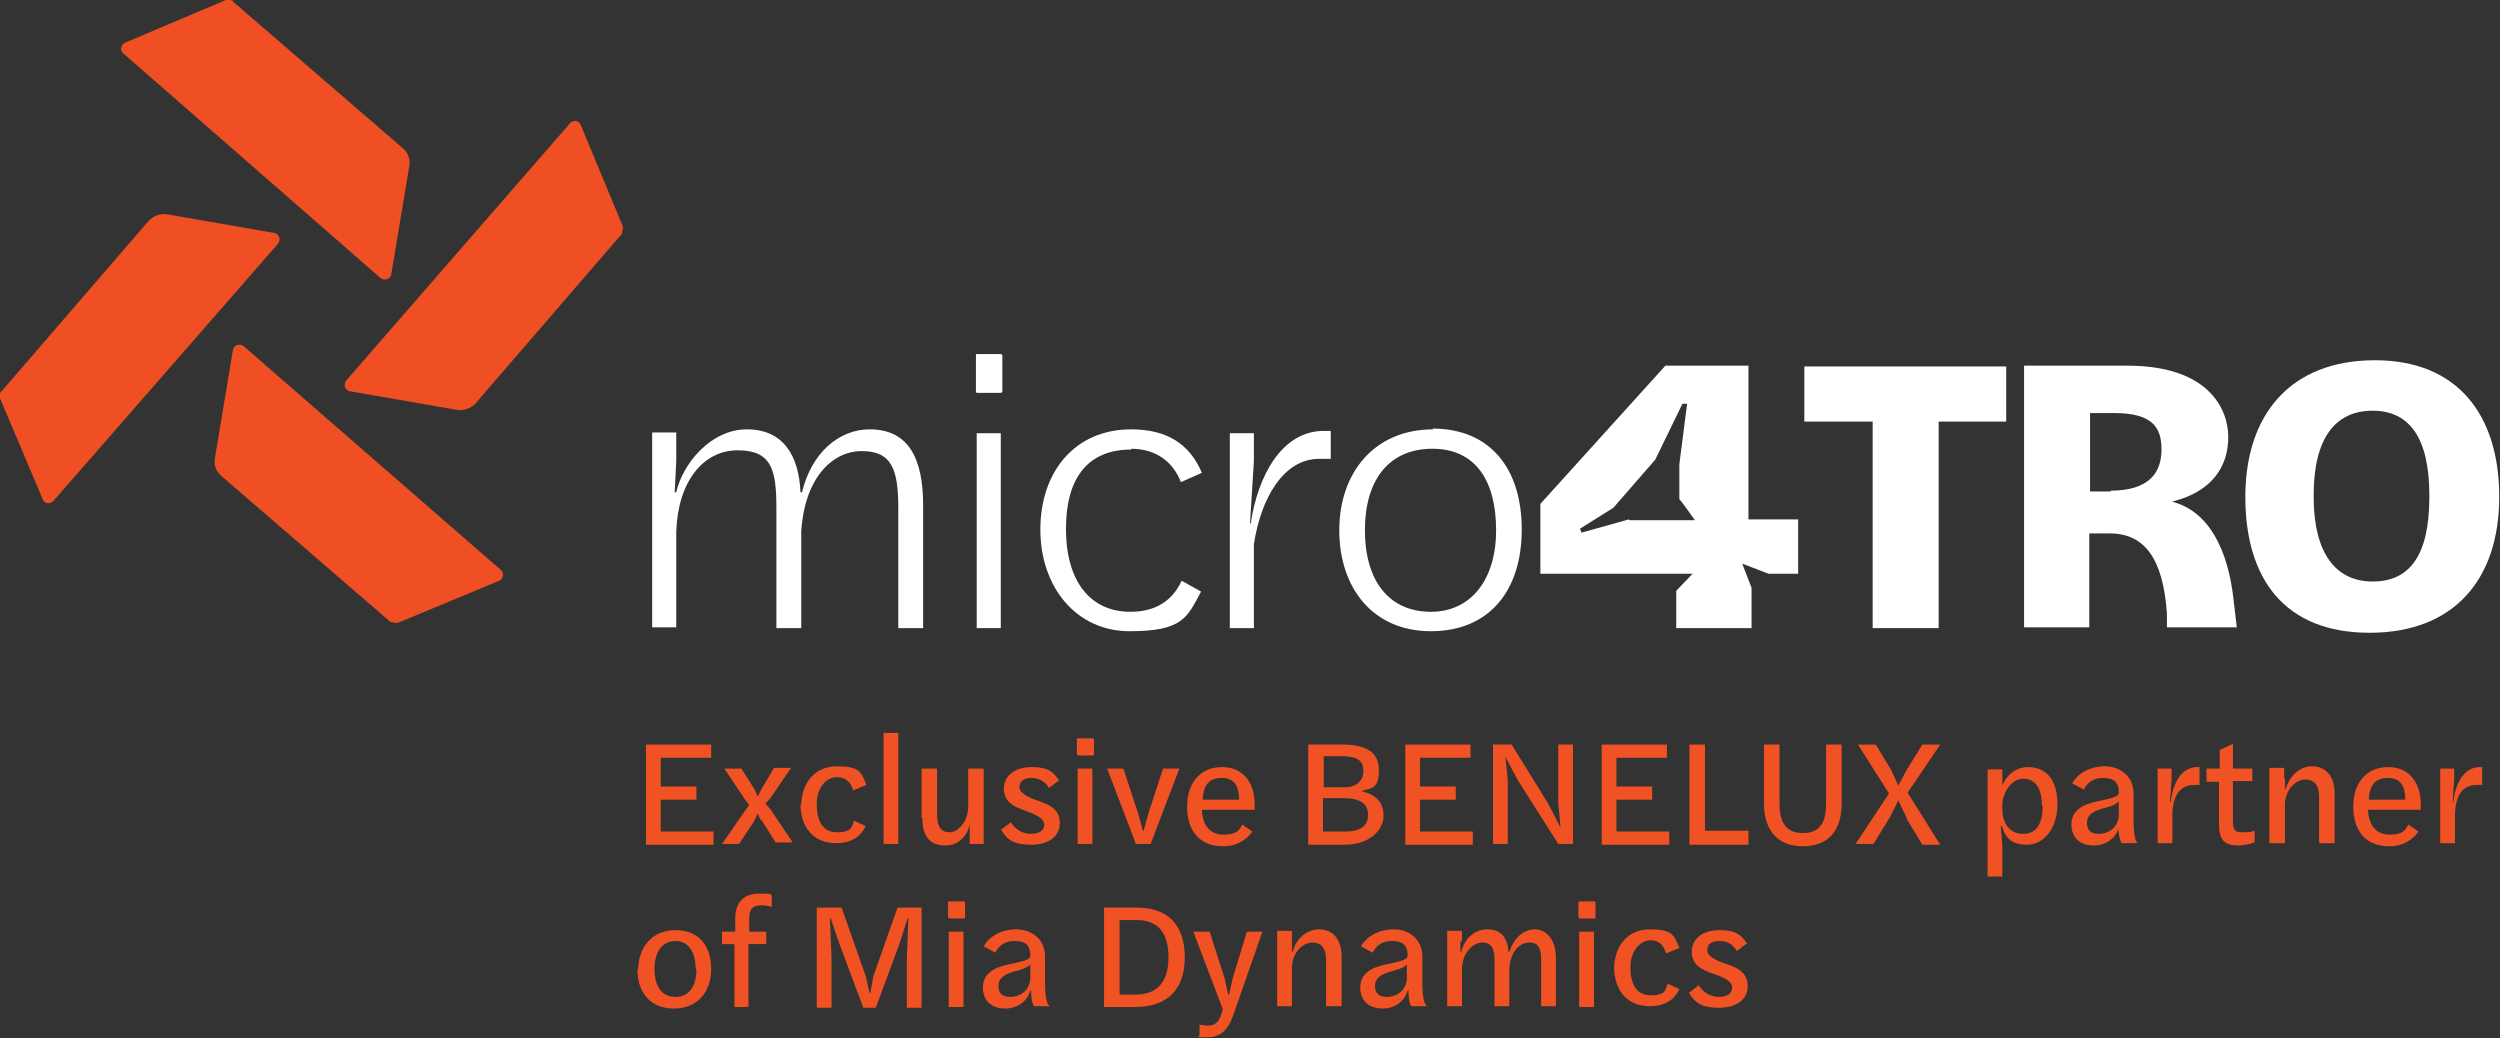 <?xml version="1.0" encoding="UTF-8"?>
<svg xmlns="http://www.w3.org/2000/svg" id="Layer_1" version="1.1" viewBox="0 0 322 133.7">
  <rect x="0" y="0" width="322" height="133.7" fill="#333333" stroke="none"/>
  <defs>
    <style>
      .st0 {
        fill: #f04e23;
      }

      .st1 {
        fill: #fff;
      }

      .st2 {
        fill: #f05223;
      }
    </style>
  </defs>
  <g>
    <g id="_Radial_Repeat_">
      <path class="st0" d="M50.4,80.2l-21.9-18.9c-.7-.6-1-1.5-.8-2.4l2.3-13.8c.1-.7.9-.9,1.4-.5l33.1,28.8c.5.4.3,1.2-.2,1.4l-13,5.4c-.3.1-.6,0-.9-.1"></path>
    </g>
    <g id="_Radial_Repeat_-2">
      <path class="st0" d="M.2,50.4l18.9-21.9c.6-.7,1.5-1,2.4-.9l13.8,2.4c.7.1.9.9.5,1.4L6.9,64.5c-.4.5-1.2.4-1.4-.2L0,51.3c-.1-.3,0-.6.1-.9"></path>
    </g>
    <g id="_Radial_Repeat_-3">
      <path class="st0" d="M30,.2l21.9,18.9c.7.6,1,1.5.8,2.4l-2.3,13.8c-.1.7-.9.9-1.4.5L15.9,6.9c-.5-.4-.3-1.2.2-1.4L29.1,0c.3-.1.6,0,.9.1"></path>
    </g>
    <g id="_Radial_Repeat_-4">
      <path class="st0" d="M80.2,30l-18.9,21.9c-.6.7-1.5,1-2.4.9l-13.8-2.4c-.7-.1-.9-.9-.5-1.4l28.8-33.1c.4-.5,1.2-.4,1.4.2l5.4,13c.1.3,0,.6-.1.9"></path>
    </g>
  </g>
  <g>
    <path class="st1" d="M112,55.3c-4,0-7.5,3.1-8.7,8.1h-.2c-.2-4.7-2.2-8.1-6.9-8.1s-8.3,4.5-9.1,8.1h-.2s.2-3.7.2-4.1v-3.6h-3.1v25.1h3.1v-12.3c.2-6.5,3.5-10.5,7.9-10.5s5,2.5,5,7.5v15.4h3.2v-12.4c.4-6.8,3.9-10.4,7.8-10.4s4.7,2.4,4.7,7.4v15.4h3.2v-15.8c0-6.1-1.9-9.8-6.9-9.8h0Z"></path>
    <rect class="st1" x="125.8" y="55.8" width="3.1" height="25.1"></rect>
    <path class="st1" d="M128.9,45.6h-3c-.2,0-.2,0-.2.2v4.6c0,.1,0,.2.2.2h3c.1,0,.2-.1.2-.2v-4.6c0-.1-.1-.2-.2-.2Z"></path>
    <path class="st1" d="M145.7,57.8c3.2,0,5.4,1.7,6.4,4.3l2.7-1.2c-1.6-3.8-4.6-5.6-9.1-5.6-7.3,0-11.7,5.5-11.7,12.9s4.6,13.1,11.5,13.1,7.4-1.8,9.2-5.1l-2.5-1.4c-1.2,2.6-3.4,4-6.6,4-5,0-8.3-3.7-8.3-10.7s3.2-10.2,8.4-10.2h0Z"></path>
    <path class="st1" d="M161.3,67.4h-.3l.5-8v-3.6h-3.1v25.1h3.1v-10.8c.9-5.9,3.8-11,8.4-11s1.1,0,1.5,0v-3.6h-.9c-5.4,0-8.5,5.8-9.4,11.9h0Z"></path>
    <path class="st1" d="M184.6,55.3c-7.6,0-12.1,5.6-12.1,13s4.3,13,11.8,13,11.7-5.2,11.7-13.1-4.1-13-11.5-13h0ZM184.3,78.8c-5.4,0-8.5-4-8.5-10.5s3.1-10.5,8.7-10.5,8.2,4.2,8.2,10.5-3.2,10.5-8.4,10.5h0Z"></path>
    <path class="st1" d="M225.4,47.1h-10.9l-16.1,17.8v9h19.6l-2.1,2.2v4.8h9.7v-5.2l-1.2-3.1,3.4,1.3h3.8v-7h-6.4v-19.8h0ZM209.8,66.9l-6.1,1.7-.2-.5,4.3-2.7,5.4-6.2,3.5-7.2h.6c0,.1-1,7.8-1,7.8v4.5c.1,0,2,2.7,2,2.7h-8.4Z"></path>
    <polygon class="st1" points="232.4 54.3 241.2 54.3 241.2 80.9 249.7 80.9 249.7 54.3 258.4 54.3 258.4 47.2 232.4 47.2 232.4 54.3"></polygon>
    <path class="st1" d="M279.8,64.6c5.2-1.3,7.2-4.6,7.2-8.3s-2.6-9.2-13-9.2h-13.3v33.7h8.4v-12.1h2.6c4.5,0,6.9,3.2,7.4,10.3v1.8h9l-.4-3.4c-.7-6.6-3.2-11.6-8-12.8h0ZM271.9,63.3h-2.7v-10.1h3.1c5,0,6.1,1.9,6.1,4.7s-1.4,5.3-6.6,5.3h0Z"></path>
    <path class="st1" d="M305.9,46.4c-10.9,0-16.7,7-16.7,17.6s5.1,17.5,16,17.5,16.7-6.9,16.7-17.5-5.4-17.6-16-17.6ZM312.9,64c0,7.5-2.5,10.9-7.3,10.9s-7.6-3.7-7.6-10.9v-.2c0-7.4,2.8-10.9,7.6-10.9s7.3,3.6,7.3,10.9h0q0,.1,0,.1Z"></path>
  </g>
  <g>
    <path class="st2" d="M83.2,95.9h8.4v1.7h-6.5v3.7h4.6v1.7h-4.6v4.1h6.8v1.7h-8.7v-12.9h0Z"></path>
    <path class="st2" d="M98,105.7l-.4-.9h0l-.5,1-1.9,2.9h-2.2l2.9-4.2.6-.8h0c0,0-.6-.8-.6-.8l-2.6-3.9h2.2l1.7,2.7.4.9h0l.5-1,1.6-2.7h2.2l-2.6,3.8-.7.8h0c0,0,.6.7.6.7l2.9,4.3h-2.2l-1.9-3h0Z"></path>
    <path class="st2" d="M103.2,103.8c0-2.9,1.7-5.1,4.6-5.1s3.1.7,3.8,2.4l-1.7.7c-.3-.9-.8-1.7-2.1-1.7s-2.6,1.2-2.6,3.5.9,3.6,2.6,3.6,1.9-.5,2.2-1.5l1.5.7c-.6,1.3-1.8,2.2-3.8,2.2-2.9,0-4.6-2-4.6-5.1h0Z"></path>
    <path class="st2" d="M113.8,94.4h1.9v14.3h-1.9v-14.3h0Z"></path>
    <path class="st2" d="M118.7,105.3v-6.3h2v5.9c0,1.6.5,2.3,1.6,2.3s2.3-1.3,2.4-3.1v-5.1h2v9.7h-1.8v-2.6c0,0,0,0,0,0-.1,1-1.1,2.8-3.1,2.8-2.1,0-3-1.2-3-3.6h0Z"></path>
    <path class="st2" d="M128.9,106.9l1.3-1c.6,1,1.6,1.5,2.6,1.5s1.7-.4,1.7-1.2-1.1-1.3-2.5-1.8c-1.4-.5-2.7-1.1-2.7-2.8s1.4-2.8,3.6-2.8,2.8.7,3.5,1.7l-1.3,1c-.3-.6-1.1-1.3-2.2-1.3s-1.6.5-1.6,1.2,1.1,1.3,2.3,1.7c1.5.5,2.9,1.1,2.9,2.9s-1.5,2.8-3.7,2.8-3.1-.6-3.9-2h0Z"></path>
    <path class="st2" d="M138.7,97.2v-1.9c0-.1,0-.2.2-.2h1.9c0,0,.1,0,.1.2v1.9c0,0,0,.1-.1.1h-1.9c-.1,0-.1,0-.1-.1ZM138.8,99h1.9v9.7h-1.9v-9.7h0Z"></path>
    <path class="st2" d="M142.6,99h2.1l1.9,5.8.6,2.2h.1l.6-2.2,1.9-5.8h2.1l-3.7,9.7h-1.9l-3.7-9.7h0Z"></path>
    <path class="st2" d="M152.9,103.9c0-3.2,1.8-5.1,4.5-5.1s4.2,2,4.2,4.8v.7h-6.8c.1,2.2,1.2,3.2,2.8,3.2s2-.5,2.4-1.3l1.3.9c-.7,1-1.9,1.9-3.8,1.9-2.9,0-4.6-1.9-4.6-5.1h0ZM154.9,103h4.7c0-1.7-.6-2.8-2.2-2.8s-2.4.8-2.5,2.8Z"></path>
    <path class="st2" d="M168.5,95.9h4.4c3.1,0,4.7,1,4.7,3.3s-.8,2.3-2.3,2.7c1.9.4,2.9,1.4,2.9,3.2s-1.8,3.7-5,3.7h-4.7v-12.9h0ZM170.5,101.4h2.7c1.5,0,2.4-.8,2.4-2.1s-.7-1.9-2.8-1.9h-2.3v3.9h0ZM173.3,107.1c1.9,0,2.9-.7,2.9-2.1s-.8-2.2-3.3-2.2h-2.5v4.3h2.8Z"></path>
    <path class="st2" d="M181,95.9h8.4v1.7h-6.5v3.7h4.6v1.7h-4.6v4.1h6.8v1.7h-8.7v-12.9h0Z"></path>
    <path class="st2" d="M192.4,95.9h2.3l4.7,7.6,1.6,3.1-.3-3.2v-7.5h1.9v12.8h-1.9l-5.2-8.2-1.6-3,.3,3v8.2h-1.9v-12.9h0Z"></path>
    <path class="st2" d="M206.3,95.9h8.4v1.7h-6.5v3.7h4.6v1.7h-4.6v4.1h6.8v1.7h-8.7v-12.9h0Z"></path>
    <path class="st2" d="M217.6,95.9h2v11.1h5.6v1.8h-7.6v-12.9h0Z"></path>
    <path class="st2" d="M227.2,103.5v-7.6h2v7.6c0,2.6,1,3.8,3,3.8s3-1.1,3-3.8v-7.6h2v7.6c0,3.8-2,5.5-5,5.5s-5-1.8-5-5.5h0Z"></path>
    <path class="st2" d="M245.6,105.4l-1.1-2.3-1.1,2.2-2.1,3.4h-2.3l4.3-6.5-4-6.3h2.3l2,3.3.9,2,1-1.9,2.1-3.4h2.3l-4.2,6.2,4.2,6.7h-2.3l-2-3.3h0Z"></path>
    <path class="st2" d="M257.8,106.4h-.1l.2,2.4v4.1h-1.9v-13.8h1.9v2.1c0,0,0,0,0,0,.5-1.3,1.7-2.4,3.3-2.4,2.5,0,3.8,1.8,3.8,4.8s-1.7,5.2-3.9,5.2-2.8-1-3.3-2.5h0ZM263,103.8c0-2.2-.8-3.5-2.4-3.5s-2.7,1.9-2.7,3.4v.5c0,1.8.9,3.2,2.7,3.2s2.5-1.5,2.5-3.6Z"></path>
    <path class="st2" d="M272.9,106.6c-.4,1.4-1.7,2.3-3.2,2.3-1.9,0-2.9-1.1-2.9-2.7,0-1.8,1.4-2.6,3.4-3,1.9-.4,2.6-.6,2.7-1v-.2c0-1.2-.6-1.8-2-1.8s-2.1.7-2.5,1.5l-1.5-.8c.7-1.3,2.3-2.2,4.2-2.2s3.7,1.2,3.7,3.5v3.2c0,2,.2,2.9.5,3.2h-2c-.2-.2-.4-.9-.5-2.1h0ZM272.9,105.2v-2c-.2.3-.8.6-1.6.8-1.6.4-2.5.9-2.5,2s.7,1.4,1.5,1.4c1.4,0,2.5-.9,2.6-2.3h0Z"></path>
    <path class="st2" d="M277.8,99h1.9v1.3l-.2,3h.1c.2-2.1,1.2-4.5,3.4-4.5h.3v2.3c-.2,0-.5,0-.7,0-1.9,0-2.7,1.5-2.8,3.6v3.9h-1.9v-9.7h0Z"></path>
    <path class="st2" d="M284.2,99h1.7v-2.4l1.7-.8v3.2c0,0,2.5,0,2.5,0v1.6h-2.5v.7c0,0,0,4.4,0,4.4,0,1.2.2,1.5,1.3,1.5s1-.1,1.5-.2v1.5c-.6.2-1.4.4-2.1.4-1.8,0-2.5-.7-2.5-2.8v-5.4h-1.6v-1.6Z"></path>
    <path class="st2" d="M294.3,100.3c0,.2,0,1.3,0,1.3h.1c.5-1.6,1.7-2.9,3.4-2.9s2.9,1.2,2.9,3.5v6.4h-2v-5.9c0-1.7-.7-2.3-1.8-2.3s-2.6,1.2-2.6,3.3v4.9h-2v-9.7h1.9v1.3h0Z"></path>
    <path class="st2" d="M303.1,103.9c0-3.2,1.8-5.1,4.5-5.1s4.2,2,4.2,4.8v.7h-6.8c.1,2.2,1.2,3.2,2.8,3.2s2-.5,2.4-1.3l1.3.9c-.7,1-1.9,1.9-3.8,1.9-2.9,0-4.6-1.9-4.6-5.1h0ZM305.1,103h4.7c0-1.7-.6-2.8-2.2-2.8s-2.4.8-2.5,2.8Z"></path>
    <path class="st2" d="M314.2,99h1.9v1.3l-.2,3h.1c.2-2.1,1.2-4.5,3.4-4.5h.3v2.3c-.2,0-.5,0-.7,0-1.9,0-2.7,1.5-2.8,3.6v3.9h-1.9v-9.7h0Z"></path>
    <path class="st2" d="M82.2,124.9c0-2.9,1.8-5.1,4.8-5.1s4.6,2,4.6,5-1.8,5.1-4.8,5.1-4.7-2-4.7-5.1ZM89.6,124.8c0-2.1-.9-3.6-2.6-3.6s-2.7,1.4-2.7,3.6.9,3.6,2.7,3.6,2.7-1.4,2.7-3.6h0Z"></path>
    <path class="st2" d="M93.1,120h1.6v-1.7c0-2,1-3.2,3.1-3.2s1.2.1,1.6.2v1.5c-.4-.1-.8-.2-1.3-.2-1.2,0-1.6.5-1.6,1.8v1.6c0,0,2.2,0,2.2,0v1.6h-2.3v.9c0,0,0,7.2,0,7.2h-1.8v-8.1h-1.6v-1.6h0Z"></path>
    <path class="st2" d="M105.2,116.9h3.2l3.1,8.8.5,2.2h.1l.4-2.2,3.1-8.8h3.1v12.9h-1.9v-6.4l.2-5.1h-.1l-1.1,3.4-3,8.1h-1.6l-3-8-1.2-3.5h-.1l.2,5.1v6.4h-1.9v-12.9h0Z"></path>
    <path class="st2" d="M122.1,118.2v-1.9c0-.1,0-.2.2-.2h1.9c0,0,.1,0,.1.2v1.9c0,0,0,.1-.1.1h-1.9c-.1,0-.1,0-.1-.1ZM122.2,120h1.9v9.7h-1.9v-9.7Z"></path>
    <path class="st2" d="M132.7,127.6c-.4,1.4-1.7,2.3-3.2,2.3-1.9,0-2.9-1.1-2.9-2.7,0-1.8,1.4-2.6,3.4-3,1.9-.4,2.6-.6,2.7-1v-.2c0-1.2-.6-1.8-2-1.8s-2.1.7-2.5,1.5l-1.5-.8c.7-1.3,2.3-2.2,4.2-2.2s3.7,1.2,3.7,3.5v3.2c0,2,.2,2.9.6,3.2h-2c-.2-.2-.4-.9-.4-2.1h0ZM132.7,126.2v-2c-.2.3-.8.6-1.6.8-1.6.4-2.5.9-2.5,2s.7,1.4,1.5,1.4c1.4,0,2.5-.9,2.6-2.3h0Z"></path>
    <path class="st2" d="M142.2,116.9h4.2c4,0,6.2,2.2,6.2,6.4s-2.3,6.4-6.4,6.4h-4v-12.9h0ZM146.3,128.1c2.8,0,4.2-1.7,4.2-4.8h0c0-3.2-1.4-4.8-4.1-4.8h-2.2v9.6h2.1,0Z"></path>
    <path class="st2" d="M154.5,133.4v-1.4c.3,0,.7.1,1,.1,1.1,0,1.6-.5,2-2.1l-3.8-10h2.1l1.9,5.9.5,2.2h.1l.5-2.2,1.8-5.9h2l-3.7,10.6c-.6,1.8-1.5,3-3.4,3s-.9-.1-1.1-.2h0Z"></path>
    <path class="st2" d="M166.4,121.3c0,.2,0,1.3,0,1.3h.1c.4-1.6,1.7-2.9,3.4-2.9s2.9,1.2,2.9,3.5v6.4h-2v-5.9c0-1.7-.7-2.3-1.8-2.3s-2.6,1.2-2.6,3.3v4.9h-1.9v-9.7h1.9v1.3h0Z"></path>
    <path class="st2" d="M181.3,127.6c-.4,1.4-1.7,2.3-3.2,2.3-1.9,0-2.9-1.1-2.9-2.7,0-1.8,1.4-2.6,3.4-3,1.9-.4,2.6-.6,2.7-1v-.2c0-1.2-.6-1.8-2-1.8s-2.1.7-2.5,1.5l-1.5-.8c.7-1.3,2.3-2.2,4.2-2.2s3.7,1.2,3.7,3.5v3.2c0,2,.2,2.9.6,3.2h-2c-.2-.2-.4-.9-.4-2.1h0ZM181.2,126.2v-2c-.2.3-.8.6-1.6.8-1.6.4-2.5.9-2.5,2s.7,1.4,1.5,1.4c1.4,0,2.5-.9,2.6-2.3h0Z"></path>
    <path class="st2" d="M188.1,121.3c0,.3,0,1.3,0,1.3h.1c.4-1.6,1.6-2.9,3.4-2.9s2.6,1.2,2.7,2.9h.1c.6-1.8,1.8-2.9,3.3-2.9s2.7,1.4,2.7,3.6v6.3h-1.9v-5.9c0-1.5-.3-2.3-1.5-2.3s-2.4,1-2.6,3.3v4.9h-1.9v-5.9c0-1.7-.5-2.3-1.6-2.3s-2.5,1.2-2.6,3.3v4.9h-1.9v-9.7h1.9v1.3h0Z"></path>
    <path class="st2" d="M203.3,118.2v-1.9c0-.1,0-.2.2-.2h1.9c0,0,.1,0,.1.2v1.9c0,0,0,.1-.1.1h-1.9c-.1,0-.1,0-.1-.1ZM203.4,120h1.9v9.7h-1.9v-9.7h0Z"></path>
    <path class="st2" d="M207.9,124.8c0-2.9,1.7-5.1,4.6-5.1s3.1.7,3.8,2.4l-1.7.7c-.3-.9-.8-1.7-2-1.7s-2.6,1.2-2.6,3.5.9,3.6,2.6,3.6,1.9-.5,2.2-1.5l1.5.7c-.6,1.3-1.8,2.2-3.8,2.2-2.9,0-4.6-2-4.6-5.1h0Z"></path>
    <path class="st2" d="M217.5,127.9l1.3-1c.6,1,1.6,1.5,2.6,1.5s1.7-.4,1.7-1.2-1-1.3-2.5-1.8c-1.4-.5-2.7-1.1-2.7-2.8s1.4-2.8,3.6-2.8,2.8.7,3.5,1.7l-1.3,1c-.3-.6-1-1.3-2.2-1.3s-1.6.5-1.6,1.2,1,1.3,2.3,1.7c1.5.5,2.9,1.1,2.9,2.9s-1.5,2.8-3.7,2.8-3.1-.6-3.9-2h0Z"></path>
  </g>
</svg>

